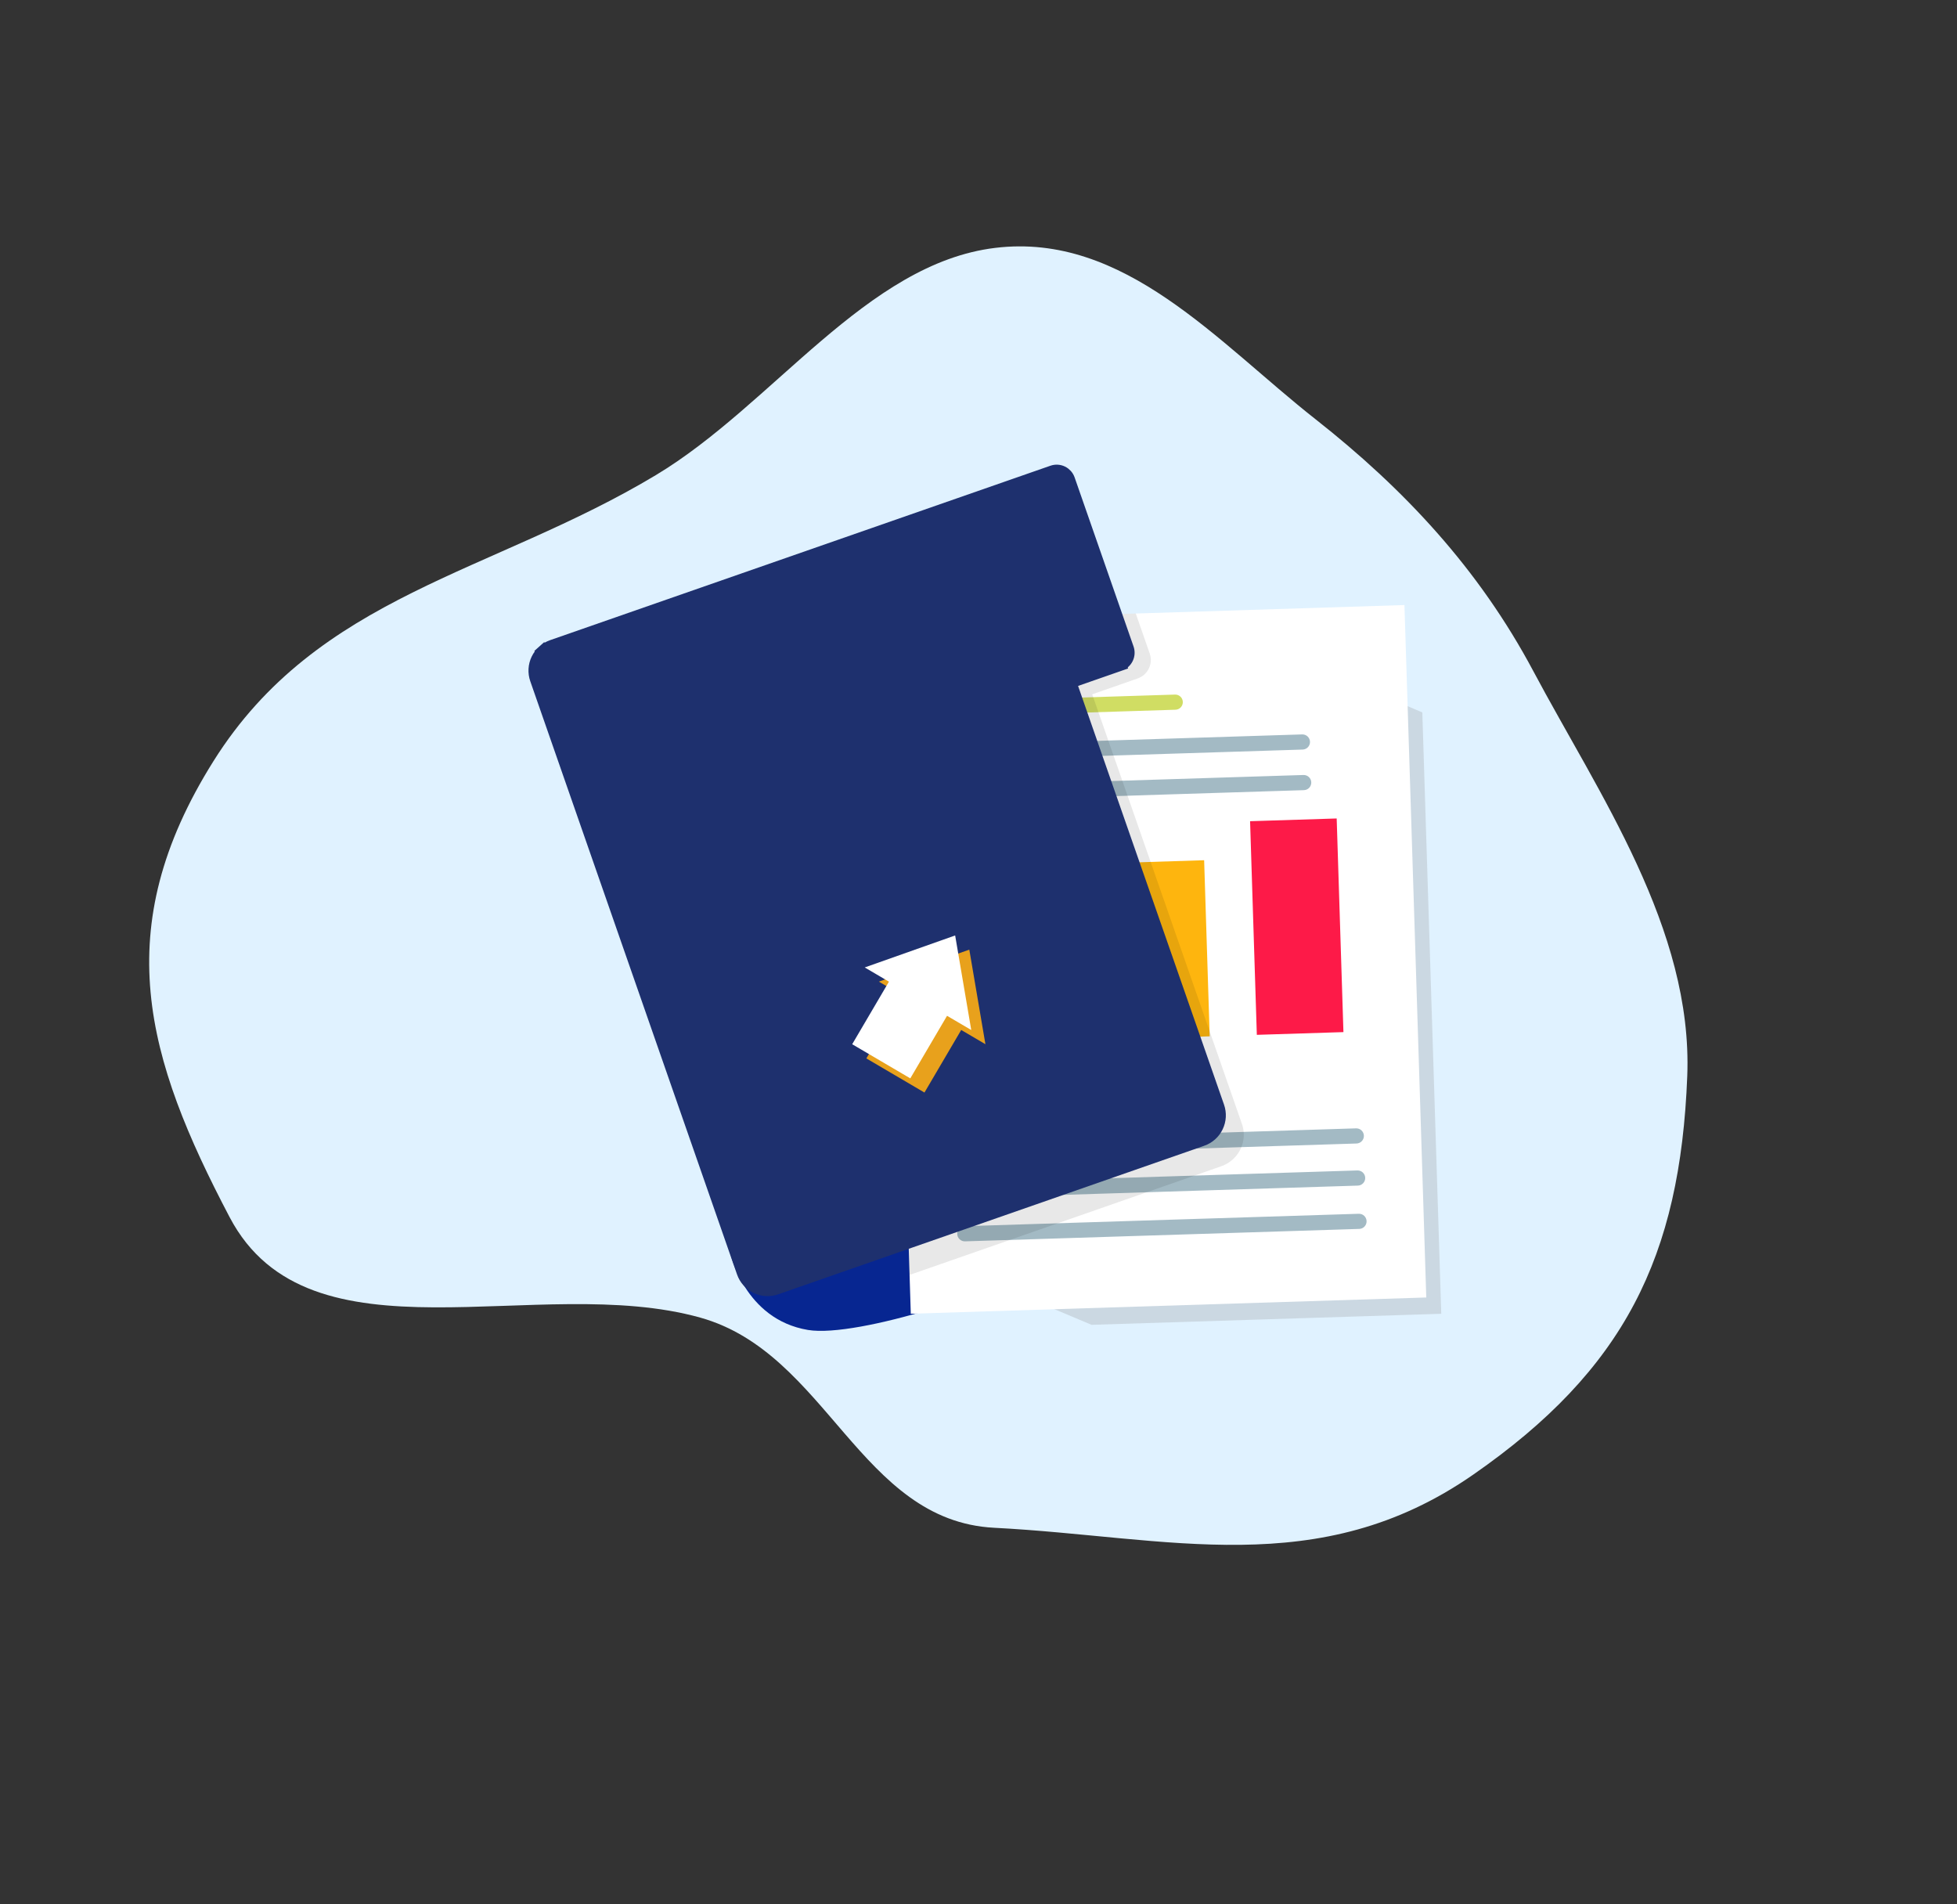 <svg width="296" height="288" viewBox="0 0 296 288" fill="none" xmlns="http://www.w3.org/2000/svg">
<rect x="0" y="0" width="296" height="288" fill="#333333" stroke="none"/>
<path fill-rule="evenodd" clip-rule="evenodd" d="M198.946 63.378C212.378 73.945 223.683 86.022 231.927 101.515C241.775 120.022 256.071 140.436 255.2 162.758C254.133 190.122 245.667 207.145 222.839 223.007C199.454 239.257 176.689 232.401 150.376 231.051C130.073 230.009 125.146 204.656 105.933 199.272C81.395 192.397 46.816 207.06 34.735 184.086C22.079 160.019 16.33 140.543 32.281 115.119C48.076 89.944 74.415 86.74 99.198 71.854C116.941 61.195 131.018 39.849 150.534 37.487C170.053 35.124 184.197 51.776 198.946 63.378Z" fill="#E0F2FF"/>
<path d="M110.438 189.431C110.438 189.431 112.539 199.522 122.209 201.134C129.731 202.387 152.679 194.818 156.039 191.456C168.769 178.725 145.629 174.801 141.283 176.049C136.938 177.297 110.438 189.431 110.438 189.431Z" fill="#072691"/>
<path d="M160.728 164.585C160.846 164.305 161.07 164.083 161.351 163.968C161.633 163.854 161.948 163.855 162.228 163.973L193.892 177.29C194.031 177.349 194.157 177.434 194.263 177.541C194.369 177.648 194.452 177.775 194.509 177.914C194.566 178.054 194.595 178.203 194.594 178.354C194.593 178.504 194.563 178.653 194.504 178.792C194.386 179.072 194.162 179.294 193.881 179.409C193.599 179.524 193.284 179.522 193.003 179.404L161.34 166.086C161.201 166.028 161.075 165.943 160.969 165.836C160.863 165.729 160.779 165.602 160.723 165.463C160.666 165.323 160.637 165.174 160.638 165.023C160.639 164.873 160.669 164.724 160.728 164.585Z" fill="#D0DD63"/>
<path d="M158.198 170.597C158.316 170.317 158.541 170.095 158.822 169.98C159.103 169.866 159.419 169.867 159.699 169.985L214.687 193.112C214.825 193.171 214.951 193.256 215.057 193.363C215.163 193.47 215.247 193.596 215.304 193.736C215.361 193.875 215.389 194.024 215.389 194.175C215.388 194.325 215.357 194.474 215.299 194.613C215.181 194.893 214.957 195.115 214.675 195.23C214.394 195.345 214.078 195.344 213.798 195.226L158.811 172.098C158.672 172.04 158.546 171.955 158.44 171.848C158.334 171.741 158.25 171.614 158.193 171.475C158.136 171.335 158.108 171.186 158.108 171.035C158.109 170.885 158.14 170.736 158.198 170.597Z" fill="#A3BAC4"/>
<path d="M176.08 138.055L167.866 157.584L179.947 162.665L188.16 143.136L176.08 138.055Z" fill="#D0DD63"/>
<path d="M198.592 141.6L188.262 166.162L200.343 171.243L210.673 146.68L198.592 141.6Z" fill="#FEB50E"/>
<path opacity="0.26" d="M217.994 198.69L211.968 198.881H211.967L206.467 199.054L196.243 199.376H196.242L190.74 199.55L165.103 200.358L141.779 190.548L181.965 95.002L184.651 94.917L215.128 107.736L215.559 121.412L215.638 123.934L215.788 128.696V128.696L215.868 131.216L216.001 135.449L216.081 137.971L216.498 151.231V151.232L217.355 178.401L217.994 198.69Z" fill="#919191"/>
<path d="M215.726 196.224L137.76 198.681L137.574 192.809L134.458 93.961L171.788 92.785L212.425 91.504L215.726 196.224Z" fill="white"/>
<path d="M142.283 107.307C142.273 107.003 142.385 106.708 142.593 106.487C142.801 106.265 143.089 106.135 143.392 106.125L177.723 105.044C178.027 105.034 178.322 105.146 178.543 105.354C178.765 105.562 178.895 105.849 178.904 106.153C178.914 106.457 178.803 106.752 178.594 106.974C178.386 107.196 178.099 107.325 177.795 107.335L143.465 108.417C143.161 108.426 142.865 108.315 142.644 108.107C142.422 107.899 142.292 107.611 142.283 107.307Z" fill="#D0DD63"/>
<path d="M142.492 113.932C142.482 113.628 142.594 113.333 142.802 113.111C143.01 112.889 143.298 112.759 143.601 112.75L196.958 111.068C197.262 111.059 197.557 111.17 197.779 111.378C198 111.586 198.13 111.874 198.14 112.177C198.145 112.328 198.12 112.478 198.067 112.619C198.013 112.759 197.933 112.888 197.83 112.998C197.727 113.108 197.603 113.196 197.466 113.258C197.329 113.32 197.181 113.354 197.03 113.359L143.674 115.041C143.37 115.051 143.074 114.939 142.853 114.731C142.631 114.523 142.501 114.235 142.492 113.932Z" fill="#A3BAC4"/>
<path d="M142.685 120.069C142.676 119.765 142.787 119.47 142.995 119.248C143.203 119.026 143.491 118.897 143.795 118.887L197.152 117.205C197.455 117.196 197.751 117.307 197.972 117.515C198.194 117.724 198.324 118.011 198.333 118.315C198.343 118.619 198.231 118.914 198.023 119.136C197.815 119.357 197.527 119.487 197.224 119.497L143.867 121.178C143.716 121.183 143.566 121.158 143.426 121.105C143.285 121.052 143.156 120.972 143.046 120.869C142.936 120.766 142.848 120.642 142.786 120.505C142.724 120.367 142.69 120.219 142.685 120.069Z" fill="#A3BAC4"/>
<path d="M144.17 167.186C144.16 166.882 144.272 166.587 144.48 166.365C144.688 166.143 144.976 166.014 145.28 166.004L179.61 164.921C179.76 164.917 179.91 164.942 180.051 164.995C180.192 165.048 180.321 165.128 180.431 165.231C180.541 165.334 180.629 165.458 180.691 165.595C180.753 165.733 180.787 165.881 180.792 166.031C180.801 166.335 180.69 166.63 180.482 166.852C180.274 167.073 179.986 167.203 179.683 167.213L145.352 168.293C145.048 168.303 144.753 168.191 144.532 167.984C144.31 167.776 144.18 167.489 144.17 167.186Z" fill="#D0DD63"/>
<path d="M144.376 173.706C144.366 173.403 144.478 173.107 144.686 172.886C144.894 172.664 145.181 172.534 145.485 172.525L205.109 170.645C205.413 170.636 205.708 170.747 205.93 170.955C206.151 171.163 206.281 171.451 206.291 171.755C206.3 172.059 206.189 172.354 205.981 172.575C205.772 172.797 205.485 172.927 205.181 172.937L145.557 174.816C145.253 174.826 144.958 174.714 144.737 174.506C144.515 174.298 144.385 174.01 144.376 173.706Z" fill="#A3BAC4"/>
<path d="M144.576 180.072C144.567 179.768 144.678 179.473 144.886 179.252C145.094 179.03 145.382 178.9 145.685 178.89L205.309 177.011C205.459 177.007 205.609 177.031 205.75 177.085C205.891 177.138 206.02 177.218 206.13 177.321C206.24 177.424 206.328 177.548 206.39 177.685C206.452 177.822 206.486 177.971 206.491 178.121C206.5 178.425 206.389 178.72 206.181 178.941C205.973 179.163 205.685 179.293 205.382 179.303L145.758 181.182C145.608 181.187 145.458 181.162 145.317 181.109C145.176 181.055 145.047 180.975 144.937 180.872C144.827 180.769 144.739 180.645 144.677 180.508C144.615 180.371 144.581 180.223 144.576 180.072Z" fill="#A3BAC4"/>
<path d="M144.783 186.623C144.773 186.319 144.885 186.024 145.093 185.803C145.301 185.581 145.589 185.451 145.892 185.442L205.516 183.563C205.82 183.553 206.115 183.664 206.337 183.872C206.558 184.08 206.688 184.368 206.698 184.672C206.703 184.822 206.678 184.972 206.625 185.113C206.571 185.254 206.491 185.383 206.388 185.493C206.285 185.602 206.161 185.691 206.024 185.753C205.887 185.815 205.739 185.849 205.588 185.853L145.965 187.733C145.661 187.743 145.365 187.631 145.144 187.423C144.922 187.215 144.792 186.927 144.783 186.623Z" fill="#A3BAC4"/>
<path d="M160.185 136.251L147.086 136.665L147.756 157.841L160.854 157.427L160.185 136.251Z" fill="#D0DD63"/>
<path d="M182.128 130.095L169.03 130.509L169.871 157.142L182.97 156.728L182.128 130.095Z" fill="#FEB50E"/>
<path d="M202.176 123.78L189.077 124.194L190.098 156.503L203.197 156.089L202.176 123.78Z" fill="#FD1A48"/>
<path opacity="0.09" d="M187.761 173.486C187.49 174.156 187.079 174.76 186.555 175.258C186.031 175.756 185.406 176.136 184.723 176.373L180.662 177.791L173.428 180.313L159.981 185.001L152.747 187.522L137.574 192.812L134.458 93.96L171.788 92.783L173.902 98.85C174.438 100.386 173.614 102.068 172.063 102.609L165.197 105.003L165.347 105.432L166.138 107.701L167.632 111.988L168.424 114.257L169.751 118.068L170.543 120.337L174.036 130.358L182.933 155.884L187.849 169.986C188.247 171.125 188.216 172.37 187.761 173.487V173.486Z" fill="black"/>
<path d="M162.732 102.791L161.788 103.12L162.117 104.065L184.196 167.399L184.196 167.399C184.363 167.88 184.435 168.389 184.406 168.897C184.376 169.405 184.247 169.903 184.026 170.361C183.804 170.82 183.495 171.23 183.115 171.569C182.735 171.908 182.291 172.168 181.811 172.336L181.81 172.336L117.364 194.802C116.393 195.141 115.327 195.08 114.401 194.633C113.475 194.185 112.765 193.389 112.426 192.418C112.426 192.418 112.426 192.418 112.426 192.418L81.149 102.696L81.149 102.696C80.981 102.215 80.91 101.706 80.939 101.198C80.968 100.689 81.097 100.192 81.319 99.733C81.54 99.275 81.85 98.864 82.23 98.525L81.564 97.779L82.23 98.525C82.61 98.186 83.053 97.926 83.534 97.758L83.534 97.758L159.212 71.376C159.68 71.213 160.194 71.243 160.64 71.458C161.087 71.674 161.429 72.058 161.593 72.526L170.508 98.101C170.589 98.333 170.623 98.578 170.609 98.823C170.595 99.068 170.533 99.308 170.426 99.529C170.319 99.75 170.17 99.948 169.987 100.112C169.804 100.275 169.59 100.401 169.358 100.481L169.687 101.426L169.358 100.481L162.732 102.791Z" fill="#1E306E" stroke="#1E306E" stroke-width="2"/>
<path d="M149.046 157.918L145.384 155.767L139.827 165.23L131.039 160.068L136.596 150.606L132.934 148.455L146.61 143.618L149.046 157.918Z" fill="#E8A11C"/>
<path d="M146.904 155.773L143.242 153.623L137.685 163.085L128.896 157.923L134.454 148.461L130.792 146.31L144.469 141.473L146.904 155.773Z" fill="white"/>
</svg>
